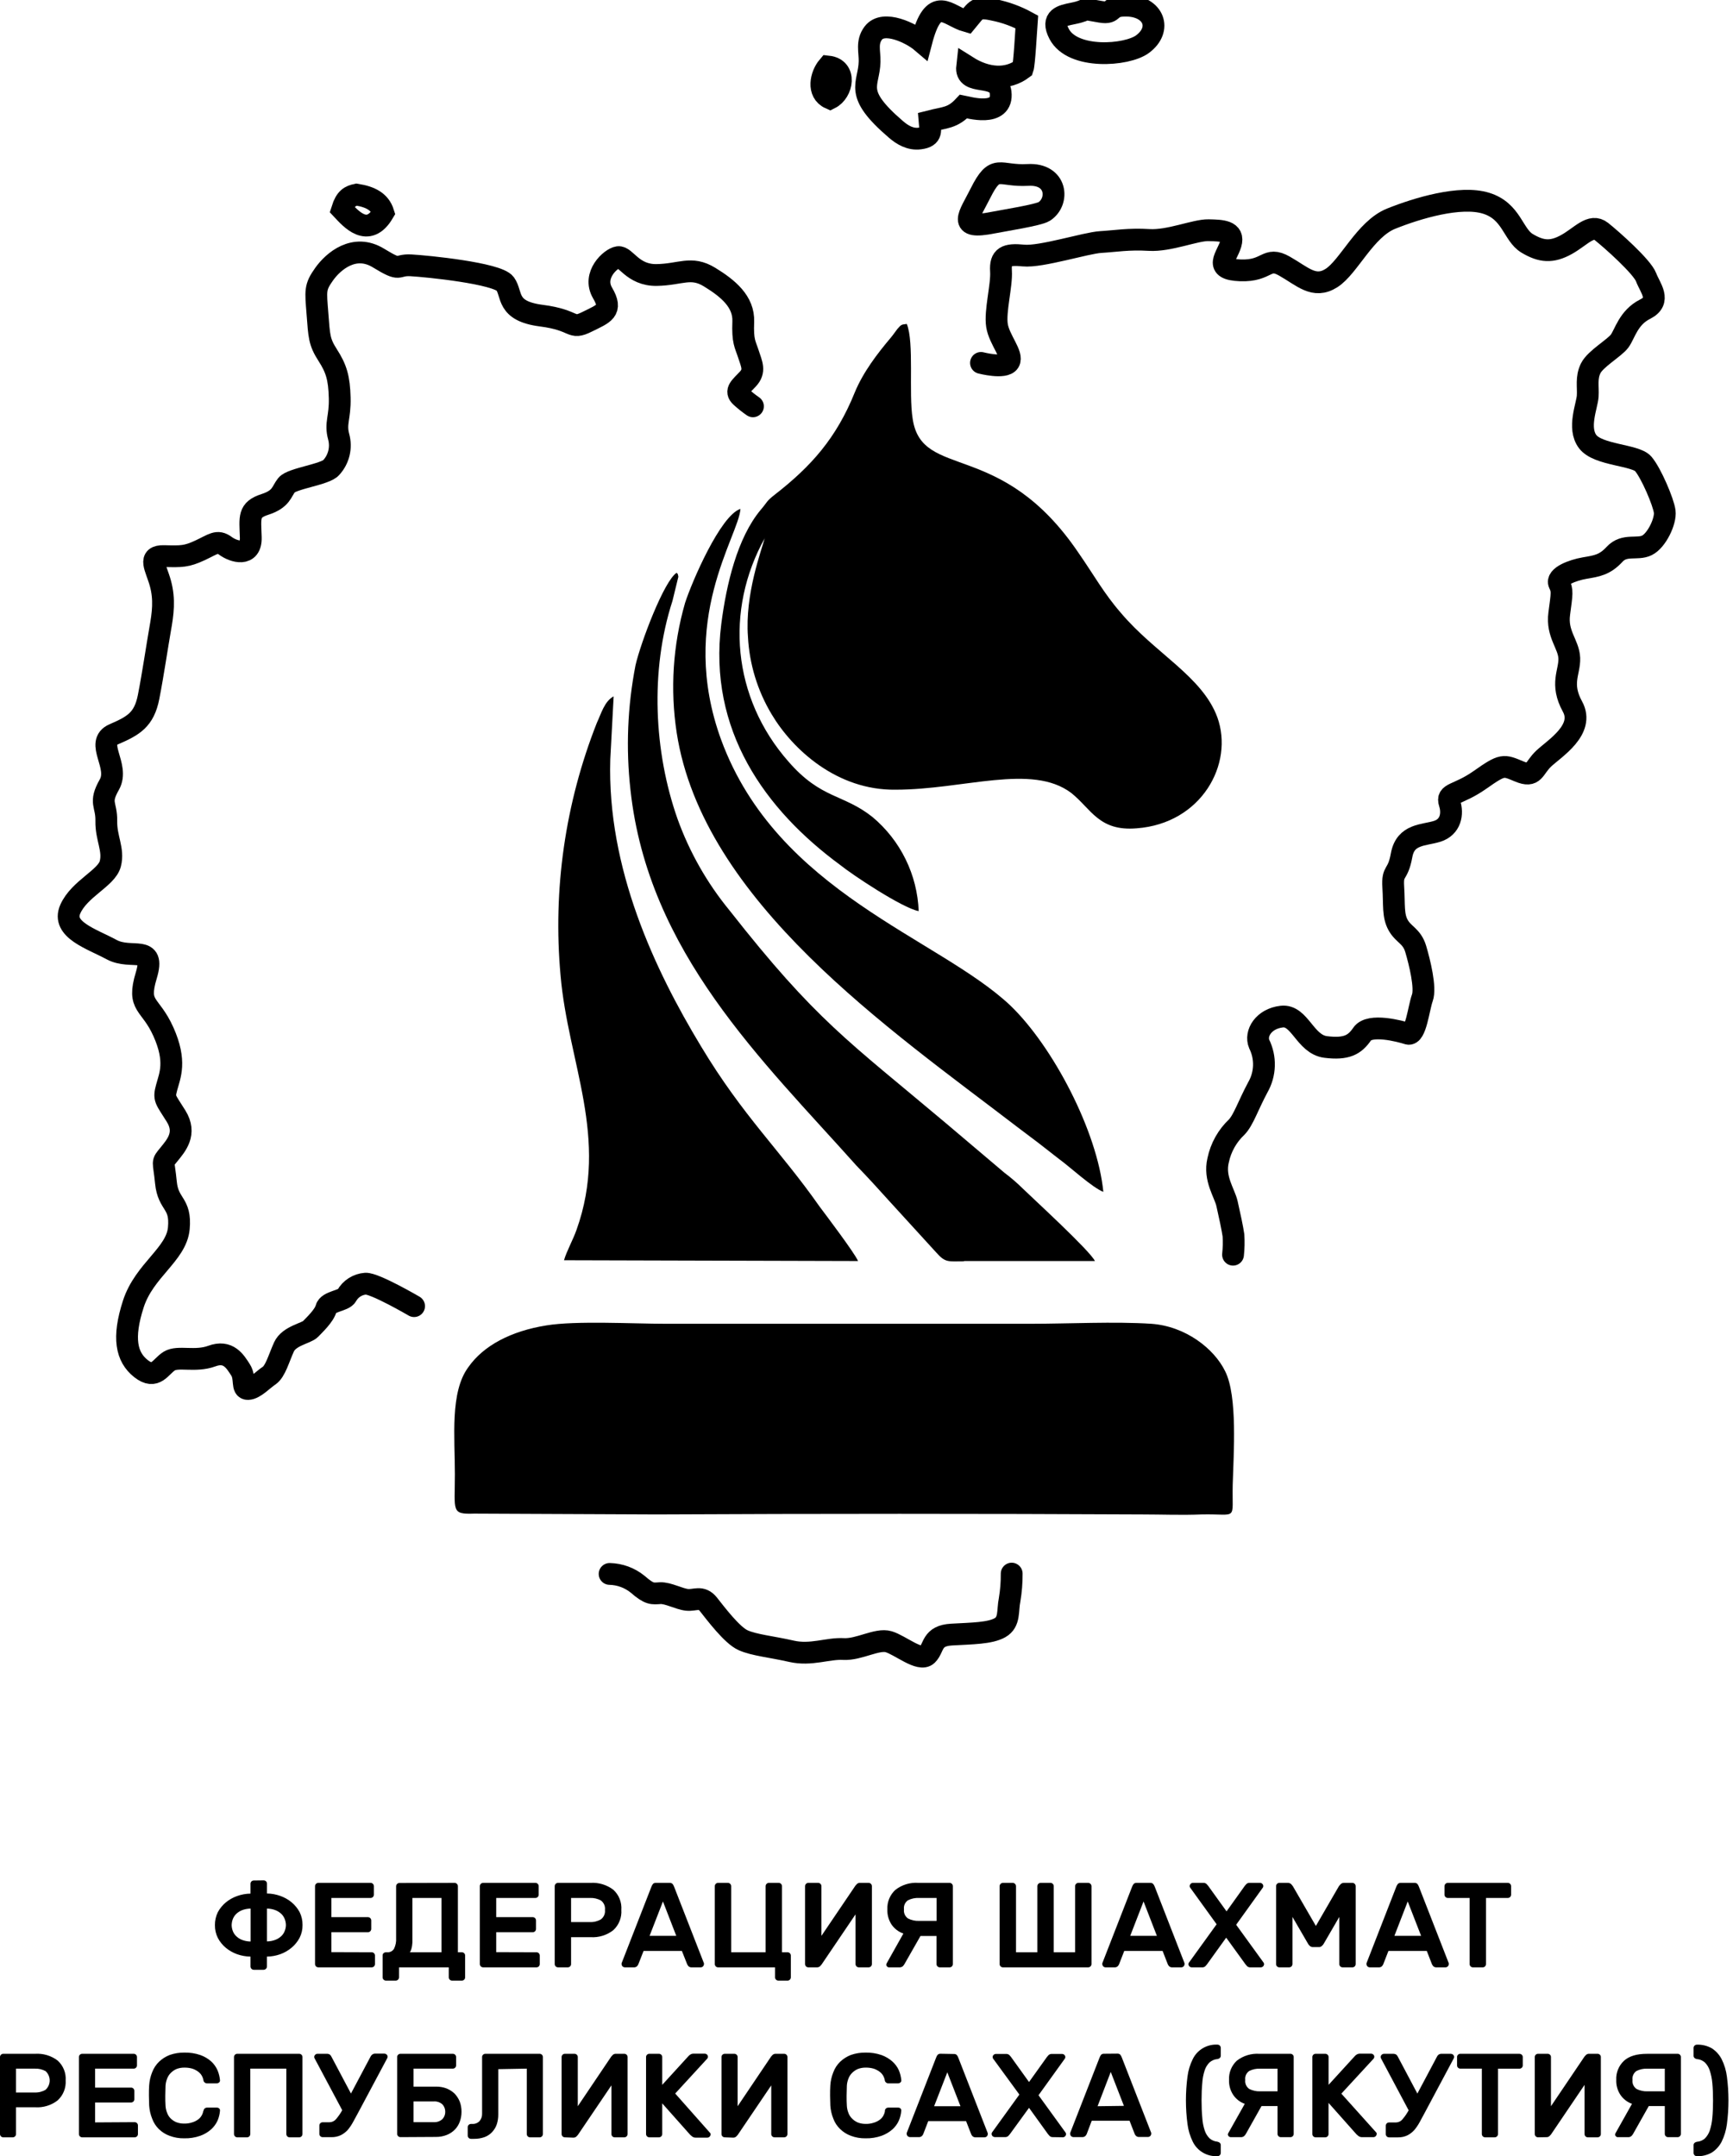 <?xml version="1.0" encoding="UTF-8"?> <svg xmlns="http://www.w3.org/2000/svg" width="225" height="280" viewBox="0 0 225 280" fill="none"> <g clip-path="url(#clip0_61_1176)"> <path d="M74.145 249.612H76.589C77.092 249.634 77.59 249.51 78.024 249.255C78.209 249.113 78.355 248.926 78.446 248.711C78.537 248.496 78.571 248.261 78.543 248.03C78.571 247.799 78.538 247.565 78.447 247.351C78.356 247.137 78.21 246.95 78.024 246.81C77.585 246.569 77.089 246.455 76.589 246.479H74.145V249.612ZM76.667 244.519C77.731 244.453 78.782 244.771 79.63 245.414C79.991 245.743 80.272 246.15 80.452 246.603C80.632 247.056 80.706 247.544 80.67 248.03C80.705 248.518 80.63 249.008 80.45 249.463C80.27 249.919 79.99 250.328 79.63 250.662C78.789 251.319 77.734 251.643 76.667 251.572H74.145V255.067C74.144 255.179 74.1 255.287 74.021 255.367C73.942 255.445 73.836 255.49 73.724 255.491H72.446C72.333 255.489 72.225 255.445 72.144 255.367C72.065 255.287 72.02 255.179 72.019 255.067V244.943C72.021 244.832 72.065 244.727 72.144 244.648C72.224 244.567 72.332 244.521 72.446 244.519H76.667ZM69.659 253.532C69.77 253.533 69.877 253.577 69.956 253.656C70.034 253.736 70.079 253.843 70.08 253.956V255.067C70.079 255.179 70.034 255.287 69.956 255.367C69.877 255.445 69.77 255.49 69.659 255.491H62.724C62.612 255.489 62.504 255.445 62.423 255.367C62.344 255.287 62.299 255.179 62.298 255.067V244.943C62.299 244.832 62.344 244.727 62.423 244.648C62.502 244.567 62.611 244.521 62.724 244.519H69.514C69.57 244.519 69.626 244.53 69.678 244.552C69.73 244.575 69.776 244.607 69.815 244.648C69.894 244.727 69.939 244.832 69.94 244.943V246.055C69.94 246.167 69.895 246.275 69.815 246.355C69.735 246.434 69.627 246.479 69.514 246.479H64.424V248.971H69.171C69.282 248.972 69.388 249.017 69.467 249.095C69.546 249.175 69.591 249.283 69.592 249.395V250.507C69.591 250.619 69.546 250.726 69.467 250.807C69.388 250.885 69.282 250.929 69.171 250.931H64.424V253.516L69.659 253.532ZM57.318 253.532V246.479H53.544V252.249L53.497 252.715C53.47 252.868 53.434 253.02 53.388 253.17C53.355 253.301 53.294 253.424 53.211 253.532H57.318ZM59.023 244.519C59.079 244.52 59.134 244.531 59.184 244.553C59.236 244.576 59.281 244.608 59.319 244.648C59.4 244.726 59.446 244.832 59.449 244.943V253.532H59.969C60.08 253.533 60.187 253.577 60.266 253.656C60.344 253.736 60.389 253.843 60.39 253.956V256.794C60.389 256.905 60.344 257.011 60.265 257.089C60.187 257.167 60.08 257.212 59.969 257.213H58.69C58.578 257.211 58.47 257.167 58.389 257.089C58.31 257.011 58.265 256.905 58.264 256.794V255.491H51.807V256.794C51.804 256.905 51.758 257.011 51.678 257.089C51.599 257.167 51.492 257.212 51.381 257.213H50.102C49.991 257.212 49.885 257.167 49.806 257.089C49.766 257.051 49.733 257.005 49.711 256.955C49.688 256.904 49.677 256.85 49.676 256.794V253.956C49.674 253.9 49.682 253.845 49.702 253.794C49.722 253.742 49.752 253.695 49.791 253.656C49.867 253.584 49.966 253.54 50.071 253.532H50.295C50.467 253.543 50.639 253.506 50.791 253.426C50.944 253.345 51.07 253.224 51.158 253.077C51.368 252.642 51.461 252.161 51.428 251.68V244.959C51.429 244.848 51.474 244.742 51.553 244.664C51.591 244.623 51.638 244.59 51.69 244.568C51.742 244.546 51.798 244.534 51.854 244.535L59.023 244.519ZM48.262 253.532C48.373 253.533 48.48 253.577 48.559 253.656C48.637 253.736 48.682 253.843 48.683 253.956V255.067C48.682 255.179 48.637 255.287 48.559 255.367C48.48 255.445 48.373 255.49 48.262 255.491H41.327C41.215 255.489 41.107 255.445 41.026 255.367C40.947 255.287 40.902 255.179 40.901 255.067V244.943C40.902 244.832 40.947 244.727 41.026 244.648C41.105 244.567 41.214 244.521 41.327 244.519H48.117C48.173 244.519 48.229 244.53 48.281 244.552C48.333 244.575 48.38 244.607 48.418 244.648C48.497 244.727 48.541 244.832 48.543 244.943V246.055C48.543 246.167 48.498 246.275 48.418 246.355C48.338 246.434 48.23 246.479 48.117 246.479H43.027V248.971H47.773C47.885 248.972 47.991 249.017 48.07 249.095C48.15 249.175 48.197 249.282 48.2 249.395V250.507C48.197 250.62 48.15 250.727 48.07 250.807C47.991 250.885 47.885 250.929 47.773 250.931H43.027V253.516L48.262 253.532ZM37.122 250.005C37.118 249.76 37.074 249.517 36.992 249.286C36.905 249.035 36.767 248.805 36.586 248.609C36.369 248.389 36.112 248.214 35.827 248.092C35.458 247.941 35.062 247.862 34.663 247.859V252.12C35.062 252.117 35.458 252.038 35.827 251.887C36.112 251.767 36.37 251.591 36.586 251.37C36.77 251.177 36.909 250.946 36.992 250.693C37.076 250.468 37.12 250.23 37.122 249.99M32.537 247.859C32.136 247.863 31.739 247.942 31.367 248.092C31.084 248.214 30.828 248.389 30.613 248.609C30.431 248.804 30.291 249.035 30.203 249.286C30.125 249.518 30.082 249.761 30.078 250.005C30.081 250.245 30.123 250.482 30.203 250.708C30.287 250.962 30.428 251.193 30.613 251.386C30.827 251.607 31.084 251.782 31.367 251.903C31.739 252.053 32.136 252.132 32.537 252.135V247.859ZM34.237 244.193C34.349 244.195 34.457 244.24 34.538 244.317C34.617 244.397 34.662 244.505 34.663 244.617V245.9C35.254 245.907 35.839 246.014 36.394 246.215C36.928 246.403 37.424 246.683 37.86 247.042C38.283 247.398 38.636 247.829 38.9 248.314C39.157 248.835 39.287 249.409 39.279 249.99C39.289 250.565 39.159 251.135 38.9 251.649C38.641 252.142 38.287 252.579 37.86 252.937C37.424 253.304 36.925 253.591 36.389 253.785C35.833 253.982 35.248 254.087 34.658 254.095V255.383C34.656 255.493 34.612 255.599 34.533 255.677C34.452 255.756 34.345 255.803 34.231 255.807H32.947C32.834 255.805 32.725 255.758 32.646 255.677C32.567 255.599 32.522 255.493 32.521 255.383V254.095C31.929 254.087 31.343 253.982 30.785 253.785C30.251 253.595 29.755 253.313 29.319 252.952C28.89 252.596 28.536 252.158 28.279 251.665C28.023 251.149 27.895 250.58 27.905 250.005C27.897 249.425 28.026 248.852 28.279 248.33C28.541 247.844 28.894 247.412 29.319 247.058C29.755 246.699 30.251 246.419 30.785 246.231C31.342 246.03 31.929 245.923 32.521 245.915V244.633C32.521 244.52 32.566 244.413 32.646 244.333C32.726 244.254 32.834 244.209 32.947 244.209L34.237 244.193Z" fill="black"></path> <path d="M184.506 251.401L182.769 246.934L181.038 251.401H184.506ZM183.638 244.519C183.706 244.515 183.775 244.524 183.84 244.546C183.905 244.568 183.966 244.603 184.017 244.649C184.112 244.77 184.186 244.906 184.235 245.052L188.098 254.959C188.107 254.994 188.107 255.032 188.098 255.067C188.097 255.123 188.086 255.179 188.063 255.23C188.041 255.282 188.009 255.328 187.968 255.367C187.889 255.446 187.783 255.49 187.672 255.491H186.538C186.459 255.5 186.379 255.492 186.302 255.468C186.226 255.444 186.156 255.404 186.096 255.352C186.025 255.277 185.966 255.191 185.92 255.098L185.244 253.361H180.264L179.588 255.098C179.546 255.192 179.488 255.278 179.416 255.352C179.356 255.404 179.286 255.444 179.21 255.468C179.134 255.492 179.054 255.5 178.974 255.491H177.841C177.728 255.491 177.62 255.446 177.54 255.367C177.461 255.287 177.416 255.18 177.415 255.067C177.406 255.032 177.406 254.994 177.415 254.959L181.272 245.052C181.323 244.906 181.399 244.77 181.496 244.649C181.547 244.603 181.607 244.568 181.672 244.546C181.738 244.524 181.807 244.515 181.875 244.519H183.638ZM170.844 250.114L173.838 244.943C173.885 244.897 173.948 244.804 174.057 244.695C174.115 244.634 174.186 244.586 174.266 244.556C174.345 244.526 174.43 244.513 174.514 244.519H175.585C175.641 244.52 175.697 244.531 175.749 244.553C175.801 244.576 175.848 244.608 175.887 244.649C175.965 244.727 176.01 244.833 176.011 244.943V255.067C176.011 255.18 175.966 255.288 175.886 255.367C175.807 255.447 175.698 255.491 175.585 255.491H174.311C174.198 255.491 174.09 255.446 174.01 255.367C173.931 255.287 173.886 255.18 173.885 255.067V248.94L171.837 252.467C171.777 252.562 171.702 252.646 171.613 252.715C171.567 252.762 171.511 252.8 171.449 252.825C171.388 252.85 171.321 252.862 171.255 252.859H170.433C170.298 252.86 170.167 252.808 170.069 252.715C169.984 252.644 169.91 252.56 169.851 252.467L167.803 248.94V255.067C167.802 255.18 167.757 255.287 167.678 255.367C167.597 255.445 167.489 255.489 167.377 255.491H166.103C165.99 255.491 165.882 255.446 165.801 255.367C165.722 255.287 165.678 255.18 165.677 255.067V244.943C165.678 244.833 165.723 244.727 165.801 244.649C165.84 244.608 165.887 244.575 165.939 244.553C165.991 244.53 166.046 244.519 166.103 244.519H167.174C167.261 244.515 167.347 244.529 167.429 244.559C167.51 244.589 167.584 244.635 167.647 244.695C167.74 244.804 167.803 244.897 167.85 244.943L170.844 250.114ZM162.365 255.491C162.282 255.499 162.199 255.489 162.12 255.463C162.041 255.436 161.969 255.393 161.908 255.336C161.814 255.222 161.752 255.145 161.705 255.098L159.199 251.634L156.709 255.098C156.662 255.145 156.6 255.222 156.507 255.336C156.446 255.393 156.374 255.436 156.295 255.463C156.216 255.49 156.132 255.5 156.049 255.491H154.723C154.612 255.49 154.506 255.446 154.427 255.367C154.347 255.288 154.3 255.18 154.297 255.067C154.299 255.007 154.317 254.948 154.349 254.897L157.957 249.897L154.505 245.114C154.477 245.061 154.461 245.003 154.458 244.943C154.46 244.833 154.504 244.727 154.583 244.649C154.622 244.608 154.668 244.575 154.72 244.553C154.772 244.53 154.828 244.519 154.885 244.519H156.205C156.288 244.51 156.373 244.52 156.452 244.548C156.531 244.575 156.603 244.621 156.662 244.68C156.756 244.788 156.818 244.866 156.865 244.912L159.246 248.221L161.611 244.912C161.658 244.866 161.721 244.788 161.814 244.68C161.874 244.621 161.946 244.576 162.025 244.548C162.104 244.521 162.188 244.511 162.272 244.519H163.597C163.653 244.52 163.708 244.531 163.759 244.554C163.81 244.576 163.856 244.608 163.894 244.649C163.972 244.727 164.017 244.833 164.018 244.943C164.016 245.003 164 245.061 163.972 245.114L160.494 249.959L164.07 254.897C164.098 254.949 164.114 255.008 164.117 255.067C164.117 255.123 164.105 255.179 164.083 255.23C164.06 255.282 164.028 255.328 163.987 255.367C163.908 255.446 163.802 255.49 163.691 255.491H162.365ZM150.201 251.401L148.47 246.934L146.739 251.401H150.201ZM149.338 244.519C149.475 244.512 149.609 244.558 149.712 244.649C149.811 244.768 149.886 244.905 149.936 245.052L153.793 254.959C153.802 254.994 153.802 255.032 153.793 255.067C153.792 255.18 153.747 255.287 153.668 255.367C153.589 255.446 153.483 255.49 153.372 255.491H152.233C152.155 255.5 152.075 255.492 152 255.468C151.925 255.444 151.855 255.404 151.797 255.352C151.722 255.279 151.662 255.193 151.62 255.098L150.944 253.361H145.964L145.288 255.098C145.246 255.193 145.186 255.279 145.111 255.352C145.053 255.404 144.983 255.444 144.908 255.468C144.833 255.492 144.753 255.5 144.675 255.491H143.536C143.425 255.49 143.319 255.446 143.24 255.367C143.161 255.287 143.116 255.18 143.115 255.067C143.106 255.032 143.106 254.994 143.115 254.959L146.972 245.052C147.022 244.905 147.097 244.768 147.196 244.649C147.299 244.558 147.433 244.512 147.57 244.519H149.338ZM130.207 255.491C130.096 255.49 129.99 255.446 129.911 255.367C129.87 255.328 129.838 255.282 129.815 255.23C129.793 255.179 129.781 255.123 129.781 255.067V244.943C129.786 244.832 129.833 244.728 129.911 244.649C129.99 244.571 130.096 244.524 130.207 244.519H131.486C131.542 244.52 131.597 244.531 131.648 244.554C131.699 244.576 131.744 244.608 131.782 244.649C131.863 244.726 131.909 244.832 131.912 244.943V253.532H134.683V244.943C134.685 244.833 134.729 244.727 134.808 244.649C134.847 244.608 134.894 244.576 134.946 244.553C134.997 244.531 135.053 244.52 135.109 244.519H136.383C136.44 244.519 136.496 244.53 136.547 244.553C136.599 244.575 136.646 244.608 136.685 244.649C136.763 244.727 136.808 244.833 136.809 244.943V253.532H139.585V244.943C139.587 244.833 139.631 244.727 139.71 244.649C139.748 244.608 139.794 244.576 139.845 244.554C139.896 244.531 139.951 244.52 140.006 244.519H141.285C141.397 244.524 141.502 244.571 141.581 244.649C141.66 244.728 141.707 244.832 141.712 244.943V255.067C141.711 255.123 141.7 255.179 141.677 255.23C141.655 255.282 141.622 255.328 141.582 255.367C141.503 255.446 141.397 255.49 141.285 255.491H130.207ZM121.604 249.457H119.322C118.824 249.478 118.329 249.369 117.887 249.142C117.699 249.01 117.551 248.83 117.459 248.62C117.367 248.41 117.336 248.179 117.367 247.953C117.336 247.728 117.368 247.5 117.459 247.292C117.551 247.085 117.699 246.907 117.887 246.779C118.331 246.557 118.825 246.454 119.322 246.479H121.604V249.457ZM119.244 244.519C118.166 244.441 117.099 244.766 116.249 245.429C115.9 245.748 115.626 246.14 115.447 246.576C115.267 247.012 115.186 247.482 115.21 247.953C115.179 248.638 115.36 249.317 115.729 249.897C116.102 250.458 116.65 250.881 117.289 251.101L115.116 254.974C115.088 255.027 115.072 255.085 115.069 255.145C115.067 255.19 115.076 255.235 115.095 255.277C115.114 255.318 115.143 255.354 115.178 255.383C115.206 255.418 115.241 255.446 115.282 255.465C115.323 255.484 115.367 255.493 115.412 255.491H116.754C116.839 255.498 116.925 255.488 117.006 255.461C117.087 255.434 117.162 255.392 117.227 255.336C117.304 255.254 117.372 255.164 117.429 255.067L119.509 251.417H121.588V255.067C121.589 255.123 121.6 255.179 121.623 255.23C121.645 255.282 121.677 255.328 121.718 255.367C121.797 255.446 121.903 255.49 122.014 255.491H123.293C123.405 255.49 123.511 255.446 123.59 255.367C123.669 255.287 123.713 255.18 123.714 255.067V244.943C123.713 244.833 123.668 244.727 123.59 244.649C123.552 244.608 123.506 244.576 123.455 244.554C123.404 244.531 123.349 244.52 123.293 244.519H119.244ZM106.05 255.491C106.2 255.5 106.347 255.45 106.461 255.352L106.663 255.129L111.077 248.609V255.067C111.078 255.18 111.123 255.287 111.202 255.367C111.28 255.446 111.387 255.49 111.498 255.491H112.777C112.889 255.489 112.997 255.445 113.078 255.367C113.157 255.287 113.202 255.18 113.203 255.067V244.943C113.202 244.833 113.157 244.727 113.078 244.649C112.999 244.568 112.89 244.521 112.777 244.519H111.675C111.6 244.512 111.524 244.522 111.453 244.547C111.382 244.572 111.318 244.612 111.264 244.664C111.17 244.757 111.108 244.835 111.061 244.881L106.648 251.401V244.943C106.646 244.833 106.602 244.727 106.523 244.649C106.484 244.608 106.437 244.576 106.385 244.553C106.334 244.531 106.278 244.52 106.221 244.519H104.948C104.891 244.519 104.835 244.53 104.783 244.553C104.732 244.575 104.685 244.608 104.646 244.649C104.568 244.727 104.523 244.833 104.521 244.943V255.067C104.523 255.18 104.567 255.287 104.646 255.367C104.727 255.446 104.835 255.491 104.948 255.491H106.05ZM99.401 253.532V244.943C99.402 244.833 99.447 244.727 99.526 244.649C99.564 244.608 99.611 244.575 99.663 244.553C99.715 244.53 99.771 244.519 99.827 244.519H101.101C101.215 244.521 101.323 244.568 101.402 244.649C101.481 244.727 101.526 244.833 101.527 244.943V253.532H102.25C102.363 253.532 102.471 253.577 102.551 253.656C102.63 253.736 102.675 253.843 102.676 253.956V256.794C102.675 256.906 102.629 257.012 102.549 257.091C102.47 257.169 102.362 257.213 102.25 257.213H101.054C100.941 257.211 100.834 257.167 100.753 257.089C100.674 257.011 100.629 256.905 100.628 256.794V255.491H93.23C93.117 255.491 93.009 255.446 92.929 255.367C92.85 255.287 92.805 255.18 92.804 255.067V244.943C92.805 244.833 92.85 244.727 92.929 244.649C92.967 244.608 93.014 244.575 93.066 244.553C93.118 244.53 93.174 244.519 93.23 244.519H94.504C94.56 244.52 94.616 244.531 94.668 244.553C94.72 244.576 94.766 244.608 94.805 244.649C94.884 244.727 94.929 244.833 94.93 244.943V253.532H99.401ZM87.803 251.401L86.072 246.934L84.336 251.401H87.803ZM86.935 244.519C87.004 244.515 87.073 244.524 87.138 244.546C87.203 244.568 87.263 244.603 87.314 244.649C87.409 244.77 87.483 244.906 87.533 245.052L91.395 254.959C91.404 254.994 91.404 255.032 91.395 255.067C91.395 255.18 91.35 255.288 91.27 255.367C91.19 255.447 91.082 255.491 90.969 255.491H89.836C89.756 255.5 89.676 255.492 89.6 255.468C89.524 255.444 89.454 255.404 89.394 255.352C89.322 255.278 89.264 255.192 89.222 255.098L88.531 253.361H83.556L82.875 255.098C82.833 255.192 82.775 255.278 82.703 255.352C82.644 255.404 82.573 255.444 82.497 255.468C82.421 255.492 82.341 255.5 82.261 255.491H81.128C81.016 255.489 80.908 255.445 80.827 255.367C80.748 255.287 80.703 255.18 80.702 255.067C80.693 255.032 80.693 254.994 80.702 254.959L84.564 245.052C84.614 244.906 84.688 244.77 84.783 244.649C84.834 244.603 84.894 244.568 84.96 244.546C85.025 244.524 85.094 244.515 85.162 244.519H86.935Z" fill="black"></path> <path d="M195.77 244.52C195.826 244.52 195.881 244.532 195.932 244.554C195.983 244.576 196.029 244.608 196.067 244.649C196.145 244.727 196.19 244.833 196.191 244.944V246.055C196.191 246.167 196.147 246.274 196.068 246.353C195.989 246.433 195.882 246.478 195.77 246.479H192.932V255.068C192.932 255.18 192.887 255.288 192.807 255.367C192.727 255.447 192.619 255.492 192.506 255.492H191.232C191.119 255.492 191.01 255.447 190.931 255.367C190.851 255.288 190.806 255.18 190.806 255.068V246.479H187.967C187.856 246.478 187.75 246.433 187.671 246.355C187.59 246.276 187.543 246.168 187.541 246.055V244.944C187.544 244.832 187.591 244.727 187.671 244.649C187.709 244.608 187.755 244.576 187.806 244.554C187.857 244.532 187.912 244.52 187.967 244.52H195.77Z" fill="black"></path> <path d="M17.488 275.595C17.599 275.596 17.705 275.641 17.784 275.719C17.863 275.797 17.907 275.903 17.909 276.014V277.146C17.907 277.257 17.863 277.362 17.784 277.441C17.705 277.519 17.599 277.563 17.488 277.565H10.667C10.556 277.563 10.45 277.519 10.371 277.441C10.292 277.362 10.248 277.257 10.246 277.146V267.13C10.246 267.076 10.258 267.023 10.279 266.973C10.3 266.923 10.332 266.878 10.371 266.841C10.45 266.763 10.556 266.718 10.667 266.717H17.368C17.478 266.719 17.582 266.763 17.659 266.841C17.699 266.878 17.73 266.923 17.751 266.973C17.773 267.023 17.784 267.076 17.784 267.13V268.232C17.784 268.286 17.773 268.339 17.751 268.389C17.73 268.439 17.699 268.484 17.659 268.521C17.582 268.599 17.478 268.643 17.368 268.645H12.347V271.107H17.025C17.136 271.108 17.243 271.153 17.321 271.231C17.399 271.31 17.442 271.415 17.441 271.526V272.622C17.442 272.732 17.399 272.838 17.321 272.916C17.243 272.995 17.136 273.039 17.025 273.04H12.347V275.626L17.488 275.595ZM2.079 271.743H4.507C5.004 271.765 5.496 271.641 5.921 271.386C6.089 271.232 6.222 271.045 6.313 270.837C6.405 270.63 6.452 270.405 6.452 270.179C6.452 269.952 6.405 269.727 6.313 269.52C6.222 269.312 6.089 269.125 5.921 268.971C5.489 268.734 5 268.622 4.507 268.645H2.079V271.743ZM4.564 266.717C5.613 266.65 6.65 266.962 7.486 267.596C7.844 267.921 8.124 268.322 8.304 268.77C8.484 269.217 8.56 269.7 8.526 270.181C8.556 270.662 8.478 271.143 8.298 271.59C8.119 272.037 7.841 272.439 7.486 272.766C6.656 273.412 5.616 273.73 4.564 273.661H2.079V277.146C2.078 277.257 2.033 277.362 1.955 277.441C1.876 277.519 1.77 277.563 1.658 277.565H0.421C0.31 277.563 0.203 277.519 0.125 277.441C0.046 277.362 0.001 277.257 0 277.146L0 267.13C0 267.076 0.011 267.023 0.033 266.973C0.054 266.923 0.085 266.878 0.125 266.841C0.203 266.763 0.31 266.718 0.421 266.717H4.564Z" fill="black"></path> <path d="M114.888 274.105C114.892 274.045 114.91 273.986 114.938 273.933C114.967 273.88 115.006 273.833 115.054 273.795C115.134 273.733 115.233 273.7 115.335 273.702H116.593C116.706 273.7 116.817 273.739 116.905 273.811C116.946 273.85 116.977 273.899 116.996 273.953C117.015 274.007 117.021 274.064 117.014 274.121C116.977 274.557 116.872 274.984 116.702 275.388C116.508 275.825 116.222 276.216 115.865 276.536C115.45 276.898 114.97 277.18 114.451 277.368C113.784 277.601 113.079 277.712 112.372 277.694C111.724 277.706 111.08 277.596 110.474 277.368C109.951 277.177 109.474 276.877 109.076 276.489C108.682 276.112 108.38 275.65 108.192 275.139C107.971 274.593 107.84 274.016 107.802 273.428C107.802 273.04 107.771 272.606 107.771 272.125C107.771 271.644 107.771 271.215 107.802 270.827C107.84 270.238 107.971 269.659 108.192 269.111C108.383 268.598 108.685 268.134 109.076 267.751C109.481 267.369 109.955 267.069 110.474 266.866C111.084 266.656 111.726 266.553 112.372 266.561C113.078 266.544 113.783 266.653 114.451 266.882C114.972 267.069 115.451 267.354 115.865 267.72C116.224 268.041 116.511 268.434 116.707 268.873C116.875 269.279 116.98 269.707 117.019 270.145C117.026 270.198 117.02 270.252 117.001 270.303C116.982 270.353 116.95 270.398 116.91 270.434C116.823 270.509 116.713 270.552 116.598 270.558H115.34C115.231 270.56 115.125 270.521 115.044 270.45C114.996 270.416 114.956 270.372 114.927 270.321C114.898 270.27 114.881 270.213 114.877 270.155C114.839 269.944 114.765 269.742 114.659 269.555C114.542 269.352 114.382 269.176 114.191 269.038C113.963 268.872 113.71 268.741 113.443 268.65C113.105 268.552 112.754 268.505 112.403 268.511C112.047 268.504 111.694 268.568 111.363 268.697C111.082 268.819 110.827 268.994 110.615 269.214C110.406 269.425 110.246 269.679 110.147 269.959C110.033 270.25 109.966 270.557 109.949 270.869C109.949 271.256 109.918 271.691 109.918 272.166C109.918 272.642 109.918 273.082 109.949 273.469C109.966 273.781 110.032 274.089 110.147 274.379C110.245 274.658 110.405 274.91 110.615 275.119C110.827 275.339 111.082 275.514 111.363 275.636C111.694 275.765 112.047 275.828 112.403 275.822C112.756 275.831 113.108 275.778 113.443 275.667C113.717 275.587 113.975 275.461 114.207 275.295C114.398 275.158 114.558 274.981 114.675 274.778C114.781 274.59 114.855 274.385 114.893 274.173M95.175 277.606C95.249 277.61 95.322 277.601 95.392 277.577C95.461 277.553 95.525 277.515 95.581 277.466C95.674 277.373 95.736 277.296 95.783 277.249L100.134 270.817V277.146C100.136 277.256 100.18 277.362 100.259 277.44C100.338 277.519 100.444 277.563 100.555 277.565H101.813C101.925 277.563 102.031 277.519 102.11 277.44C102.188 277.362 102.233 277.256 102.235 277.146V267.13C102.234 267.076 102.223 267.023 102.202 266.973C102.18 266.923 102.149 266.878 102.11 266.841C102.031 266.762 101.925 266.718 101.813 266.717H100.727C100.58 266.708 100.434 266.756 100.321 266.851C100.228 266.944 100.166 267.022 100.119 267.068L95.768 273.526V267.13C95.767 267.076 95.756 267.023 95.735 266.973C95.713 266.923 95.682 266.878 95.643 266.841C95.564 266.762 95.458 266.718 95.347 266.717H94.094C93.982 266.718 93.876 266.762 93.797 266.841C93.758 266.878 93.727 266.923 93.705 266.973C93.684 267.023 93.673 267.076 93.673 267.13V277.146C93.674 277.256 93.719 277.362 93.797 277.44C93.876 277.519 93.982 277.563 94.094 277.565L95.175 277.606ZM92.16 276.954C92.201 276.993 92.234 277.041 92.253 277.094C92.259 277.125 92.259 277.156 92.253 277.187C92.252 277.298 92.207 277.403 92.129 277.482C92.05 277.56 91.944 277.605 91.832 277.606H90.356C90.167 277.618 89.981 277.557 89.836 277.435L89.618 277.249L85.979 273.154V277.146C85.978 277.256 85.933 277.362 85.854 277.44C85.775 277.519 85.669 277.563 85.558 277.565H84.3C84.189 277.563 84.082 277.519 84.004 277.44C83.925 277.362 83.88 277.256 83.879 277.146V267.13C83.879 267.076 83.89 267.023 83.911 266.973C83.933 266.923 83.964 266.878 84.003 266.841C84.082 266.762 84.188 266.718 84.3 266.717H85.558C85.669 266.718 85.775 266.762 85.854 266.841C85.893 266.878 85.925 266.923 85.946 266.973C85.968 267.023 85.979 267.076 85.979 267.13V270.75L89.368 267.037C89.45 266.938 89.551 266.855 89.665 266.794C89.789 266.727 89.929 266.695 90.07 266.701H91.5C91.554 266.701 91.608 266.712 91.659 266.733C91.709 266.753 91.755 266.784 91.794 266.822C91.832 266.861 91.863 266.906 91.884 266.956C91.905 267.007 91.915 267.06 91.915 267.115C91.912 267.201 91.879 267.283 91.822 267.347L87.663 271.877L92.16 276.954ZM74.422 277.606C74.496 277.61 74.57 277.601 74.639 277.577C74.709 277.553 74.773 277.515 74.828 277.466C74.922 277.373 74.984 277.296 75.031 277.249L79.382 270.817V277.146C79.383 277.256 79.428 277.362 79.507 277.44C79.585 277.519 79.692 277.563 79.803 277.565H81.061C81.172 277.563 81.279 277.519 81.357 277.44C81.436 277.362 81.481 277.256 81.482 277.146V267.13C81.482 267.076 81.471 267.023 81.449 266.973C81.428 266.923 81.397 266.878 81.357 266.841C81.279 266.762 81.172 266.718 81.061 266.717H79.975C79.827 266.708 79.682 266.756 79.569 266.851C79.475 266.944 79.413 267.022 79.366 267.068L75.015 273.526V267.13C75.015 267.076 75.004 267.023 74.982 266.973C74.961 266.923 74.93 266.878 74.89 266.841C74.812 266.762 74.705 266.718 74.594 266.717H73.336C73.225 266.718 73.118 266.762 73.04 266.841C73.001 266.878 72.969 266.923 72.948 266.973C72.926 267.023 72.915 267.076 72.915 267.13V277.146C72.916 277.256 72.961 277.362 73.04 277.44C73.118 277.519 73.225 277.563 73.336 277.565L74.422 277.606ZM64.691 268.712V274.591C64.696 275.021 64.633 275.448 64.504 275.858C64.38 276.231 64.178 276.572 63.911 276.861C63.644 277.158 63.309 277.387 62.934 277.528C62.486 277.691 62.012 277.769 61.535 277.761H61.146C61.034 277.76 60.928 277.715 60.849 277.637C60.771 277.559 60.726 277.453 60.724 277.342V276.246C60.726 276.135 60.771 276.03 60.849 275.951C60.928 275.873 61.034 275.829 61.146 275.827H61.301C61.479 275.838 61.658 275.811 61.824 275.747C61.99 275.682 62.14 275.583 62.263 275.455C62.493 275.178 62.61 274.826 62.591 274.467V267.13C62.591 267.076 62.602 267.023 62.623 266.973C62.645 266.923 62.676 266.878 62.715 266.841C62.794 266.762 62.901 266.718 63.012 266.717H70.071C70.181 266.719 70.285 266.764 70.362 266.841C70.44 266.918 70.485 267.021 70.487 267.13V277.146C70.486 277.256 70.441 277.362 70.362 277.44C70.325 277.479 70.28 277.511 70.23 277.532C70.18 277.553 70.126 277.564 70.071 277.565H68.808C68.698 277.563 68.594 277.518 68.517 277.44C68.438 277.362 68.394 277.256 68.392 277.146V268.645L64.691 268.712ZM53.686 275.595H56.285C56.497 275.611 56.709 275.584 56.91 275.515C57.11 275.445 57.294 275.335 57.449 275.191C57.686 274.935 57.815 274.598 57.808 274.25C57.814 273.898 57.686 273.556 57.449 273.294C57.293 273.152 57.109 273.045 56.908 272.978C56.708 272.911 56.495 272.886 56.285 272.906H53.686V275.595ZM51.986 277.539C51.874 277.537 51.768 277.493 51.69 277.415C51.611 277.336 51.566 277.231 51.565 277.12V267.13C51.565 267.076 51.576 267.023 51.597 266.973C51.619 266.923 51.65 266.878 51.69 266.841C51.768 266.762 51.874 266.718 51.986 266.717H58.796C58.907 266.718 59.014 266.762 59.092 266.841C59.131 266.878 59.163 266.923 59.184 266.973C59.206 267.023 59.217 267.076 59.217 267.13V268.232C59.217 268.286 59.206 268.339 59.184 268.389C59.163 268.439 59.131 268.484 59.092 268.521C59.014 268.599 58.907 268.644 58.796 268.645H53.686V270.982H56.623C57.084 270.976 57.542 271.055 57.974 271.215C58.358 271.372 58.71 271.597 59.014 271.877C59.299 272.178 59.526 272.529 59.685 272.911C59.846 273.341 59.925 273.797 59.919 274.255C59.92 274.687 59.846 275.116 59.7 275.522C59.563 275.908 59.345 276.26 59.061 276.556C58.766 276.856 58.412 277.092 58.021 277.249C57.572 277.428 57.091 277.518 56.607 277.513L51.986 277.539ZM40.825 267.27C40.793 267.199 40.785 267.12 40.802 267.045C40.819 266.97 40.86 266.902 40.918 266.851C40.955 266.809 41.001 266.775 41.052 266.752C41.103 266.729 41.158 266.717 41.215 266.717H42.379C42.538 266.702 42.697 266.74 42.831 266.825C42.917 266.902 42.986 266.995 43.034 267.099L45.566 271.877L48.102 267.099C48.155 266.98 48.24 266.878 48.347 266.804C48.474 266.717 48.63 266.678 48.783 266.696H49.906C50.018 266.697 50.124 266.742 50.203 266.82C50.242 266.857 50.273 266.902 50.295 266.952C50.316 267.002 50.327 267.055 50.328 267.11C50.325 267.157 50.314 267.204 50.296 267.249L46.501 274.364C46.267 274.783 46.049 275.181 45.846 275.569C45.649 275.935 45.415 276.281 45.15 276.603C44.896 276.879 44.595 277.109 44.261 277.28C43.879 277.463 43.458 277.553 43.034 277.544H41.885C41.774 277.543 41.667 277.498 41.589 277.42C41.51 277.341 41.465 277.236 41.464 277.125V276.029C41.465 275.918 41.51 275.812 41.589 275.734C41.667 275.656 41.774 275.611 41.885 275.61H42.769C42.933 275.609 43.094 275.573 43.243 275.503C43.391 275.433 43.522 275.332 43.627 275.207C43.934 274.847 44.205 274.458 44.432 274.043L40.825 267.27ZM38.854 266.717C38.964 266.719 39.068 266.763 39.145 266.841C39.185 266.878 39.216 266.923 39.237 266.973C39.259 267.023 39.27 267.076 39.27 267.13V277.146C39.269 277.255 39.225 277.36 39.147 277.439C39.07 277.517 38.965 277.562 38.854 277.565H37.591C37.48 277.563 37.373 277.519 37.295 277.44C37.22 277.36 37.177 277.255 37.175 277.146V268.645H32.497V277.146C32.495 277.256 32.45 277.362 32.372 277.44C32.295 277.518 32.19 277.563 32.081 277.565H30.797C30.687 277.563 30.582 277.518 30.506 277.44C30.427 277.362 30.382 277.256 30.381 277.146V267.13C30.381 267.076 30.392 267.023 30.414 266.973C30.435 266.923 30.466 266.878 30.506 266.841C30.582 266.763 30.687 266.718 30.797 266.717H38.854ZM26.43 274.105C26.436 274.045 26.454 273.986 26.483 273.933C26.513 273.879 26.553 273.832 26.602 273.795C26.681 273.733 26.781 273.7 26.882 273.702H28.14C28.254 273.7 28.364 273.739 28.452 273.811C28.493 273.85 28.525 273.899 28.544 273.953C28.563 274.007 28.569 274.064 28.561 274.121C28.525 274.557 28.42 274.984 28.249 275.388C28.051 275.824 27.765 276.215 27.407 276.536C26.994 276.9 26.514 277.183 25.993 277.368C25.326 277.602 24.621 277.713 23.914 277.694C23.266 277.707 22.622 277.596 22.016 277.368C21.492 277.179 21.015 276.879 20.618 276.489C20.234 276.108 19.939 275.647 19.755 275.139C19.534 274.593 19.403 274.016 19.365 273.428C19.365 273.04 19.334 272.606 19.334 272.125C19.334 271.644 19.334 271.215 19.365 270.827C19.403 270.238 19.534 269.659 19.755 269.111C19.95 268.599 20.253 268.135 20.644 267.751C21.047 267.367 21.522 267.067 22.042 266.866C22.652 266.656 23.294 266.552 23.94 266.561C24.647 266.544 25.351 266.652 26.019 266.882C26.541 267.067 27.021 267.352 27.433 267.72C27.781 268.045 28.059 268.437 28.249 268.873C28.417 269.279 28.522 269.707 28.561 270.145C28.568 270.198 28.562 270.252 28.543 270.303C28.524 270.353 28.493 270.398 28.452 270.434C28.365 270.509 28.255 270.552 28.14 270.558H26.882C26.773 270.56 26.668 270.521 26.586 270.45C26.536 270.417 26.495 270.374 26.465 270.322C26.436 270.271 26.418 270.214 26.414 270.155C26.376 269.944 26.302 269.742 26.196 269.555C26.079 269.352 25.919 269.176 25.728 269.038C25.502 268.871 25.251 268.74 24.985 268.65C24.647 268.553 24.297 268.506 23.945 268.511C23.59 268.505 23.236 268.568 22.905 268.697C22.626 268.819 22.373 268.994 22.162 269.214C21.953 269.425 21.794 269.679 21.694 269.959C21.578 270.249 21.51 270.556 21.491 270.869C21.491 271.256 21.46 271.691 21.46 272.166C21.46 272.642 21.46 273.082 21.491 273.469C21.509 273.782 21.578 274.089 21.694 274.379C21.792 274.658 21.952 274.91 22.162 275.119C22.367 275.32 22.609 275.482 22.874 275.595C23.205 275.723 23.558 275.786 23.914 275.781C24.267 275.788 24.618 275.735 24.954 275.626C25.227 275.547 25.484 275.421 25.713 275.253C25.904 275.116 26.064 274.94 26.18 274.736C26.287 274.548 26.361 274.344 26.399 274.131" fill="black"></path> <path d="M158.081 278.144C158.19 278.158 158.292 278.207 158.372 278.283C158.41 278.318 158.441 278.36 158.463 278.407C158.484 278.455 158.496 278.506 158.497 278.557V279.591C158.495 279.702 158.45 279.808 158.372 279.886C158.334 279.925 158.289 279.956 158.239 279.978C158.189 279.999 158.135 280.01 158.081 280.01C157.418 280.049 156.759 279.892 156.187 279.559C155.614 279.226 155.153 278.732 154.863 278.138C154.511 277.422 154.28 276.654 154.177 275.863C153.904 273.804 153.904 271.718 154.177 269.659C154.276 268.873 154.508 268.109 154.863 267.399C155.153 266.806 155.614 266.311 156.187 265.978C156.759 265.645 157.418 265.488 158.081 265.527C158.135 265.528 158.189 265.539 158.239 265.56C158.289 265.581 158.334 265.612 158.372 265.651C158.45 265.73 158.495 265.835 158.497 265.946V266.98C158.496 267.033 158.484 267.085 158.463 267.133C158.442 267.181 158.411 267.224 158.372 267.259C158.292 267.336 158.19 267.385 158.081 267.399C157.696 267.427 157.331 267.58 157.041 267.833C156.749 268.122 156.531 268.477 156.407 268.868C156.232 269.404 156.127 269.96 156.095 270.522C156.032 271.174 156.001 271.913 156.001 272.766C156.001 273.619 156.032 274.359 156.095 275.01C156.127 275.573 156.232 276.129 156.407 276.665C156.533 277.055 156.75 277.409 157.041 277.699C157.331 277.952 157.696 278.105 158.081 278.133M145.921 273.48L144.211 269.074L142.501 273.526L145.921 273.48ZM145.069 266.696C145.203 266.688 145.336 266.733 145.438 266.82C145.534 266.939 145.608 267.074 145.656 267.218L149.467 276.991C149.476 277.026 149.476 277.064 149.467 277.099C149.465 277.21 149.421 277.316 149.342 277.394C149.263 277.472 149.157 277.517 149.046 277.518H147.928C147.849 277.527 147.77 277.519 147.695 277.495C147.619 277.471 147.55 277.431 147.491 277.378C147.419 277.307 147.36 277.223 147.32 277.13L146.654 275.414H141.742L141.087 277.146C141.046 277.239 140.988 277.323 140.915 277.394C140.856 277.446 140.787 277.486 140.712 277.51C140.637 277.534 140.557 277.542 140.479 277.534H139.361C139.25 277.532 139.143 277.488 139.065 277.409C138.986 277.331 138.941 277.225 138.94 277.115C138.931 277.079 138.931 277.042 138.94 277.006L142.75 267.234C142.799 267.089 142.873 266.954 142.969 266.835C143.072 266.747 143.207 266.702 143.343 266.711L145.069 266.696ZM136.72 277.539C136.638 277.547 136.555 277.537 136.477 277.51C136.399 277.484 136.327 277.44 136.268 277.384C136.174 277.275 136.112 277.197 136.065 277.151L133.601 273.733L131.121 277.146C131.074 277.192 131.012 277.27 130.919 277.378C130.859 277.435 130.788 277.479 130.709 277.505C130.631 277.532 130.548 277.542 130.466 277.534H129.161C129.05 277.532 128.944 277.488 128.865 277.409C128.786 277.331 128.742 277.225 128.74 277.115C128.743 277.055 128.759 276.997 128.787 276.944L132.348 272.011L128.922 267.322C128.882 267.247 128.867 267.161 128.881 267.078C128.895 266.995 128.937 266.918 129 266.861C129.079 266.783 129.185 266.739 129.297 266.737H130.601C130.683 266.729 130.766 266.739 130.844 266.765C130.921 266.79 130.993 266.832 131.054 266.887C131.147 266.996 131.21 267.073 131.256 267.12L133.601 270.383L135.935 267.12C135.982 267.073 136.044 266.996 136.138 266.887C136.198 266.832 136.27 266.79 136.348 266.765C136.426 266.739 136.508 266.729 136.59 266.737H137.895C138.006 266.739 138.113 266.783 138.191 266.861C138.254 266.918 138.296 266.995 138.31 267.078C138.324 267.161 138.31 267.247 138.269 267.322L134.833 272.099L138.363 276.97C138.391 277.023 138.407 277.081 138.41 277.141C138.408 277.251 138.363 277.357 138.285 277.435C138.206 277.513 138.1 277.558 137.988 277.559L136.72 277.539ZM124.701 273.526L122.991 269.121L121.28 273.526H124.701ZM123.843 266.742C123.98 266.733 124.114 266.778 124.218 266.867C124.314 266.985 124.388 267.12 124.436 267.265L128.246 277.037C128.255 277.073 128.255 277.11 128.246 277.146C128.245 277.256 128.2 277.362 128.122 277.44C128.043 277.519 127.937 277.563 127.825 277.565H126.708C126.629 277.573 126.55 277.565 126.474 277.541C126.399 277.517 126.33 277.477 126.271 277.425C126.198 277.354 126.14 277.27 126.099 277.177L125.429 275.46H120.516L119.866 277.146C119.826 277.239 119.768 277.323 119.695 277.394C119.636 277.446 119.567 277.486 119.492 277.51C119.416 277.534 119.337 277.542 119.258 277.534H118.141C118.029 277.532 117.923 277.488 117.844 277.409C117.766 277.331 117.721 277.225 117.719 277.115C117.711 277.079 117.711 277.042 117.719 277.006L121.53 267.234C121.578 267.089 121.652 266.954 121.748 266.835C121.851 266.748 121.983 266.704 122.117 266.711L123.843 266.742Z" fill="black"></path> <path d="M220.313 278.143C220.699 278.118 221.065 277.965 221.353 277.709C221.642 277.417 221.859 277.063 221.987 276.675C222.16 276.138 222.27 275.582 222.315 275.02C222.377 274.369 222.408 273.624 222.408 272.776C222.408 271.928 222.377 271.184 222.315 270.532C222.267 269.968 222.154 269.411 221.977 268.872C221.851 268.483 221.633 268.128 221.343 267.838C221.055 267.582 220.689 267.429 220.303 267.404C220.192 267.39 220.088 267.341 220.007 267.264C219.968 267.229 219.937 267.185 219.915 267.137C219.894 267.089 219.882 267.038 219.882 266.985V265.951C219.883 265.84 219.928 265.734 220.007 265.656C220.085 265.578 220.192 265.533 220.303 265.532C220.989 265.505 221.668 265.672 222.263 266.013C222.795 266.361 223.229 266.84 223.521 267.404C223.875 268.113 224.107 268.877 224.207 269.663C224.479 271.723 224.479 273.809 224.207 275.868C224.104 276.659 223.872 277.427 223.521 278.143C223.229 278.707 222.795 279.186 222.263 279.534C221.668 279.875 220.989 280.042 220.303 280.015C220.192 280.014 220.085 279.969 220.007 279.891C219.928 279.813 219.883 279.707 219.882 279.596V278.562C219.883 278.51 219.894 278.459 219.916 278.412C219.937 278.365 219.968 278.323 220.007 278.288C220.088 278.211 220.192 278.162 220.303 278.148M216.144 271.592H213.888C213.398 271.612 212.91 271.505 212.474 271.282C212.288 271.152 212.141 270.974 212.049 270.767C211.957 270.56 211.924 270.332 211.954 270.108C211.924 269.885 211.957 269.659 212.049 269.453C212.14 269.248 212.288 269.072 212.474 268.945C212.912 268.727 213.399 268.626 213.888 268.65H216.144V271.592ZM213.81 266.721C212.521 266.721 211.523 267.011 210.857 267.616C210.515 267.932 210.248 268.32 210.072 268.75C209.897 269.181 209.819 269.644 209.843 270.108C209.816 270.784 209.997 271.451 210.363 272.021C210.727 272.573 211.262 272.992 211.886 273.216L209.745 277.032C209.717 277.084 209.701 277.143 209.698 277.202C209.696 277.246 209.705 277.29 209.723 277.331C209.741 277.371 209.768 277.407 209.802 277.435C209.829 277.47 209.865 277.499 209.906 277.517C209.946 277.536 209.991 277.545 210.036 277.543H211.361C211.445 277.55 211.529 277.539 211.609 277.513C211.688 277.486 211.761 277.444 211.824 277.388C211.902 277.309 211.971 277.221 212.027 277.125L214.065 273.505H216.144V277.125C216.145 277.235 216.19 277.341 216.269 277.419C216.346 277.497 216.45 277.542 216.56 277.543H217.818C217.928 277.542 218.032 277.497 218.109 277.419C218.188 277.341 218.233 277.235 218.234 277.125V267.13C218.234 267.076 218.223 267.022 218.201 266.972C218.18 266.923 218.148 266.878 218.109 266.84C218.032 266.762 217.928 266.718 217.818 266.716L213.81 266.721ZM200.767 277.543C200.84 277.548 200.914 277.538 200.984 277.514C201.053 277.49 201.117 277.453 201.172 277.404C201.266 277.311 201.328 277.233 201.375 277.187L205.726 270.754V277.145C205.728 277.256 205.772 277.362 205.851 277.44C205.93 277.518 206.036 277.563 206.147 277.564H207.421C207.532 277.563 207.639 277.518 207.717 277.44C207.796 277.362 207.841 277.256 207.842 277.145V267.13C207.842 267.076 207.831 267.022 207.809 266.972C207.788 266.923 207.757 266.878 207.717 266.84C207.639 266.762 207.532 266.717 207.421 266.716H206.334C206.187 266.708 206.042 266.756 205.929 266.851C205.835 266.944 205.773 267.021 205.726 267.068L201.365 273.526V267.13C201.365 267.076 201.353 267.022 201.332 266.972C201.31 266.923 201.279 266.878 201.24 266.84C201.161 266.762 201.055 266.717 200.944 266.716H199.686C199.574 266.717 199.468 266.762 199.389 266.84C199.35 266.878 199.319 266.923 199.297 266.972C199.276 267.022 199.265 267.076 199.265 267.13V277.145C199.266 277.256 199.311 277.362 199.389 277.44C199.468 277.518 199.574 277.563 199.686 277.564L200.767 277.543ZM197.284 266.721C197.395 266.723 197.501 266.767 197.58 266.845C197.619 266.883 197.651 266.928 197.672 266.978C197.694 267.027 197.705 267.081 197.705 267.135V268.236C197.705 268.29 197.694 268.344 197.672 268.394C197.651 268.443 197.619 268.488 197.58 268.526C197.501 268.604 197.395 268.649 197.284 268.65H194.487V277.145C194.486 277.256 194.441 277.362 194.362 277.44C194.284 277.518 194.177 277.563 194.066 277.564H192.813C192.702 277.563 192.596 277.518 192.517 277.44C192.438 277.362 192.393 277.256 192.392 277.145V268.645H189.595C189.484 268.643 189.378 268.599 189.299 268.521C189.26 268.483 189.228 268.438 189.207 268.389C189.186 268.339 189.174 268.285 189.174 268.231V267.13C189.174 267.076 189.186 267.022 189.207 266.972C189.228 266.923 189.26 266.878 189.299 266.84C189.378 266.762 189.484 266.717 189.595 266.716L197.284 266.721ZM179.281 267.275C179.25 267.204 179.242 267.125 179.259 267.05C179.276 266.975 179.317 266.907 179.375 266.856C179.412 266.814 179.458 266.78 179.509 266.757C179.56 266.734 179.615 266.722 179.671 266.721H180.836C180.995 266.707 181.154 266.745 181.288 266.83C181.374 266.907 181.443 267 181.491 267.104L184.022 271.882L186.559 267.104C186.604 266.995 186.678 266.9 186.773 266.83C186.9 266.742 187.055 266.704 187.209 266.721H188.374C188.485 266.723 188.591 266.767 188.67 266.845C188.709 266.883 188.741 266.928 188.762 266.978C188.783 267.027 188.795 267.081 188.795 267.135C188.792 267.183 188.781 267.23 188.764 267.275L184.969 274.389C184.74 274.808 184.522 275.206 184.319 275.594C184.119 275.961 183.884 276.307 183.617 276.628C183.365 276.905 183.066 277.134 182.733 277.306C182.351 277.488 181.93 277.578 181.506 277.569H180.337C180.225 277.568 180.119 277.523 180.04 277.445C179.965 277.365 179.923 277.26 179.921 277.15V276.054C179.923 275.945 179.965 275.84 180.04 275.76C180.119 275.681 180.225 275.637 180.337 275.636H181.226C181.389 275.635 181.55 275.598 181.697 275.528C181.844 275.459 181.975 275.357 182.078 275.232C182.39 274.871 182.662 274.478 182.889 274.058L179.281 267.275ZM178.642 276.892C178.684 276.931 178.716 276.978 178.736 277.032C178.741 277.062 178.741 277.094 178.736 277.125C178.734 277.234 178.69 277.339 178.613 277.418C178.535 277.496 178.43 277.541 178.32 277.543H176.838C176.658 277.549 176.482 277.489 176.344 277.373L176.126 277.187L172.487 273.092V277.145C172.486 277.256 172.441 277.362 172.362 277.44C172.284 277.518 172.177 277.563 172.066 277.564H170.808C170.697 277.563 170.59 277.518 170.512 277.44C170.433 277.362 170.388 277.256 170.387 277.145V267.13C170.387 267.076 170.398 267.022 170.42 266.972C170.441 266.923 170.472 266.878 170.512 266.84C170.59 266.762 170.697 266.717 170.808 266.716H172.071C172.182 266.717 172.289 266.762 172.367 266.84C172.407 266.878 172.438 266.923 172.459 266.972C172.481 267.022 172.492 267.076 172.492 267.13V270.749L175.882 267.037C175.964 266.937 176.064 266.855 176.178 266.794C176.302 266.727 176.442 266.695 176.583 266.701H178.013C178.123 266.701 178.229 266.744 178.307 266.822C178.385 266.899 178.429 267.005 178.429 267.114C178.425 267.199 178.394 267.281 178.341 267.347L174.151 271.892L178.642 276.892ZM165.864 271.592H163.608C163.118 271.612 162.631 271.505 162.194 271.282C162.008 271.152 161.861 270.974 161.769 270.767C161.677 270.56 161.644 270.332 161.674 270.108C161.644 269.885 161.676 269.658 161.768 269.453C161.86 269.247 162.007 269.071 162.194 268.945C162.632 268.728 163.119 268.626 163.608 268.65H165.864V271.592ZM163.53 266.721C162.468 266.643 161.415 266.962 160.577 267.616C160.237 267.934 159.971 268.321 159.797 268.751C159.623 269.182 159.545 269.645 159.569 270.108C159.541 270.784 159.723 271.451 160.089 272.021C160.45 272.575 160.986 272.995 161.612 273.216L159.465 277.032C159.437 277.084 159.421 277.143 159.418 277.202C159.426 277.29 159.465 277.372 159.528 277.434C159.59 277.497 159.673 277.535 159.761 277.543H161.081C161.166 277.55 161.251 277.54 161.331 277.513C161.412 277.487 161.486 277.444 161.549 277.388C161.628 277.309 161.696 277.221 161.752 277.125L163.785 273.505H165.864V277.125C165.865 277.235 165.91 277.341 165.989 277.419C166.068 277.498 166.174 277.542 166.285 277.543H167.543C167.654 277.542 167.761 277.498 167.839 277.419C167.918 277.341 167.963 277.235 167.964 277.125V267.13C167.964 267.076 167.953 267.022 167.932 266.972C167.91 266.923 167.879 266.878 167.84 266.84C167.761 266.762 167.655 266.717 167.543 266.716L163.53 266.721Z" fill="black"></path> <path d="M127.296 25.093C125.83 28.03 124.177 29.86 128.902 28.919C130.28 28.645 134.844 27.937 135.577 27.461C137.553 26.184 137.267 22.508 133.461 22.72C129.656 22.932 129.266 21.148 127.296 25.093Z" stroke="black" stroke-width="2.83" stroke-miterlimit="22.93" stroke-linecap="round"></path> <path d="M120.677 15.75C122.684 15.233 123.667 15.362 125.107 13.826C125.595 13.919 130.305 15.326 129.91 11.996C129.577 9.349 125.263 11.282 125.564 8.63C128.132 10.254 130.804 10.403 132.79 8.904C132.993 8.33 133.227 3.982 133.31 2.844C131.979 2.116 130.546 1.593 129.057 1.293C126.744 0.776 126.76 1.293 125.522 2.766C123.006 2.058 121.26 -0.889 119.622 5.414C118.354 4.333 114.72 2.534 113.384 4.292C112.479 5.486 112.932 6.686 112.901 8.004C112.828 11.107 110.707 11.986 116.311 16.794C117.132 17.503 118.172 18.154 119.43 17.984C121.156 17.766 120.755 16.836 120.677 15.75Z" stroke="black" stroke-width="2.83" stroke-miterlimit="22.93" stroke-linecap="round"></path> <path d="M137.511 4.405C139.252 7.756 146.291 7.239 148.329 5.739C150.928 3.811 149.816 0.848 146.359 0.734C143.76 0.656 144.872 1.866 142.907 1.536C139.928 1.018 141.789 1.241 139.268 1.753C137.922 2.027 136.409 2.29 137.511 4.405Z" stroke="black" stroke-width="2.83" stroke-miterlimit="22.93" stroke-linecap="round"></path> <path d="M107.77 12.776C109.397 11.959 109.963 8.909 107.505 8.64C106.569 9.741 106.049 12.006 107.77 12.776Z" stroke="black" stroke-width="2.83" stroke-miterlimit="22.93" stroke-linecap="round"></path> <path d="M49.77 27.632C49.323 26.221 48.143 25.564 46.293 25.274C45.471 25.455 44.889 25.704 44.416 27.203C45.513 28.366 47.764 31.024 49.77 27.632Z" stroke="black" stroke-width="2.83" stroke-miterlimit="22.93" stroke-linecap="round"></path> <path fill-rule="evenodd" clip-rule="evenodd" d="M70.944 172.125C66.364 172.854 62.767 174.736 60.802 177.554C58.405 180.796 59.06 186.644 59.06 191.448C59.06 196.251 58.541 196.67 61.566 196.567L85.23 196.67C106.278 196.567 127.337 196.567 148.267 196.67C150.866 196.67 153.392 196.779 156.012 196.67C160.811 196.567 159.937 197.611 160.046 192.808C160.156 188.837 160.702 181.319 159.064 178.077C157.645 175.155 153.938 172.229 149.468 171.913C144.669 171.603 138.779 171.913 133.763 171.913H86.43C82.178 171.913 74.765 171.494 70.944 172.125" fill="black"></path> <path fill-rule="evenodd" clip-rule="evenodd" d="M99.292 69.855C98.855 71.525 96.693 77.167 97.109 82.704C97.296 86.243 98.345 89.684 100.165 92.73C102.889 97.327 108.67 102.658 116.281 102.554C125.118 102.554 133.956 99.111 139.076 102.973C141.675 105.041 142.674 107.989 147.581 107.57C155.982 106.944 160.234 99.214 158.051 93.154C156.091 87.828 149.983 84.881 145.512 79.576C143.329 77.068 142.019 74.664 140.059 71.846C129.963 56.877 119.696 62.435 118.495 54.395C117.949 51.05 118.714 44.468 117.731 42.068C117.076 42.172 117.076 42.068 116.53 42.694C116.203 43.113 116.01 43.423 115.662 43.842C113.915 45.91 112.06 48.335 110.984 50.946C108.587 56.898 105.317 60.559 100.623 64.214C99.427 65.155 99.755 65.047 98.772 66.2C95.716 69.855 94.302 75.91 93.647 81.029C91.9 94.819 99.318 105.16 109.133 112.368C110.552 113.521 117.092 117.906 119.275 118.325C119.187 115.984 118.608 113.687 117.575 111.582C116.542 109.477 115.078 107.61 113.276 106.101C109.46 103.071 106.622 103.806 102.359 98.894C95.081 90.621 94.073 79.245 99.308 69.855" fill="black"></path> <path fill-rule="evenodd" clip-rule="evenodd" d="M73.237 163.661L111.404 163.764C110.967 162.73 107.245 157.813 106.388 156.665C101.262 149.349 96.464 144.964 91.01 135.874C85.011 125.952 78.799 112.787 79.236 98.584L79.672 90.435C78.472 91.06 78.035 92.73 77.489 93.878C73.377 104.3 71.764 115.531 72.779 126.681C73.762 138.056 79.106 147.782 74.859 159.695C74.427 160.946 73.554 162.513 73.226 163.661" fill="black"></path> <path fill-rule="evenodd" clip-rule="evenodd" d="M125.149 163.765H142.158C141.503 162.41 134.09 155.621 132.801 154.364C132.051 153.621 131.25 152.93 130.404 152.296L122.747 145.812C110.099 135.161 105.951 132.549 94.722 118.237C91.803 114.686 89.518 110.663 87.964 106.345C84.912 97.674 84.366 87.12 87.309 78.035L88.073 74.897C87.964 74.38 88.073 74.69 87.855 74.38C86.217 75.414 83.176 83.47 82.51 86.396C81.47 91.729 81.249 97.187 81.856 102.586C84.148 123.687 98.979 137.689 111.191 151.371C112.61 152.834 114.138 154.504 115.448 155.967L121.551 162.653C122.752 164.013 123.08 163.801 125.154 163.801" fill="black"></path> <path fill-rule="evenodd" clip-rule="evenodd" d="M143.249 154.783C142.485 146.949 136.704 135.874 131.142 130.548C121.785 121.758 100.933 115.92 93.629 96.076C87.958 80.507 95.917 69.643 96.135 66.086C93.536 66.924 89.814 75.595 88.94 78.309C87.368 83.777 86.997 89.517 87.854 95.14C91.233 117.079 115.557 133.687 132.041 146.329C134.006 147.792 135.644 149.049 137.494 150.512C138.804 151.448 141.856 154.271 143.275 154.793" fill="black"></path> <path d="M127.363 47.13C127.363 47.13 130.425 47.922 131.002 47.006C131.579 46.091 129.739 44.142 129.443 42.28C129.146 40.419 130.082 37.079 129.963 35.202C129.843 33.325 130.623 32.958 132.884 33.185C135.145 33.413 140.983 31.546 142.907 31.432C144.83 31.319 146.546 31.003 149.181 31.164C151.817 31.324 155.191 29.861 156.901 29.897C158.612 29.933 160.296 29.964 159.792 31.67C159.287 33.377 157.452 34.974 161.039 35.109C164.626 35.243 164.387 33.216 166.758 34.556C169.128 35.895 170.615 37.544 172.871 36.107C175.127 34.669 177.227 29.757 180.617 28.397C184.006 27.037 189.584 25.357 192.937 26.391C196.29 27.425 196.415 30.486 198.266 31.598C200.116 32.71 201.484 32.808 203.376 31.758C205.268 30.709 206.568 28.992 207.909 30.057C209.25 31.122 213.211 34.643 213.721 36.014C214.23 37.384 215.764 39.064 213.591 40.15C211.418 41.236 210.96 43.366 210.285 44.287C209.609 45.207 207.14 46.587 206.526 47.828C205.913 49.069 206.214 50.202 206.136 51.448C206.058 52.694 204.79 55.584 206.136 57.358C207.483 59.132 212.322 59.054 213.341 60.233C214.36 61.412 215.977 65.197 216.133 66.438C216.289 67.679 215.093 70.197 213.83 70.822C212.567 71.448 210.914 70.59 209.624 71.986C208.335 73.382 207.306 73.506 205.736 73.775C204.166 74.044 202.003 74.881 202.44 75.802C202.877 76.722 202.794 77.027 202.44 79.7C202.087 82.374 203.677 83.651 203.745 85.476C203.812 87.301 202.523 88.775 204.161 91.763C205.798 94.752 201.858 97.177 200.454 98.485C199.051 99.793 199.269 101.029 197.231 100.181C195.193 99.333 195.105 99.199 192.168 101.267C189.231 103.335 187.749 102.896 188.207 104.302C188.664 105.709 188.342 107.405 186.6 107.958C184.859 108.511 182.483 108.258 181.974 111.06C181.464 113.863 180.747 112.87 180.892 115.197C181.038 117.523 180.825 118.888 181.527 120.145C182.228 121.401 183.304 121.541 183.809 123.247C184.313 124.954 185.139 128.284 184.666 129.587C184.193 130.89 183.819 134.566 182.795 134.24C181.771 133.914 177.825 132.865 176.858 134.276C175.891 135.688 174.826 136.303 172.122 135.967C169.419 135.631 168.764 131.748 166.404 132.022C164.044 132.296 162.916 134.209 163.483 135.574C163.916 136.451 164.128 137.42 164.1 138.396C164.072 139.373 163.805 140.328 163.321 141.179C162.032 143.583 161.465 145.409 160.582 146.35C159.346 147.513 158.499 149.025 158.154 150.683C157.587 153.066 158.981 154.902 159.303 156.298C159.625 157.694 160.031 159.618 160.145 160.434C160.197 161.271 160.178 162.109 160.088 162.942" stroke="black" stroke-width="2.83" stroke-miterlimit="22.93" stroke-linecap="round"></path> <path d="M79.147 204.4C80.475 204.429 81.755 204.899 82.785 205.734C84.345 207.099 84.704 206.954 85.712 206.897C86.721 206.84 88.171 207.662 89.206 207.766C90.24 207.869 91.067 207.207 91.976 208.35C92.886 209.493 95.023 212.352 96.468 213.004C97.913 213.655 100.2 213.857 102.748 214.441C105.295 215.025 107.473 214.038 109.506 214.152C111.538 214.265 113.883 212.755 115.385 213.205C116.888 213.655 119.445 215.842 120.381 214.912C121.317 213.981 120.901 212.425 123.552 212.275C126.203 212.125 128.537 212.12 129.837 211.38C131.137 210.641 130.788 209.152 131.08 207.761C131.268 206.636 131.359 205.498 131.35 204.358" stroke="black" stroke-width="2.83" stroke-miterlimit="22.93" stroke-linecap="round"></path> <path d="M53.763 169.623C53.763 169.623 48.653 166.634 47.457 166.706C46.953 166.743 46.465 166.904 46.038 167.175C45.612 167.446 45.26 167.818 45.014 168.258C44.645 168.95 42.581 168.981 42.342 169.923C42.103 170.864 40.845 172.037 40.314 172.596C39.784 173.154 37.528 173.464 36.868 174.922C36.208 176.381 35.75 178.113 34.934 178.651C34.118 179.188 33.078 180.357 32.2 180.383C31.321 180.409 31.919 178.966 31.227 177.896C30.536 176.825 29.668 175.31 27.505 176.107C25.343 176.903 23.123 176.05 21.979 176.753C20.836 177.456 20.217 179.245 18.304 177.735C16.391 176.225 15.892 173.733 17.311 169.343C18.73 164.954 22.905 162.901 23.216 159.519C23.529 156.138 21.834 156.546 21.543 153.568C21.252 150.59 20.955 151.127 21.912 149.948C22.868 148.769 24.272 147.213 22.858 144.943C21.444 142.673 21.231 142.73 21.641 141.205C22.052 139.679 22.941 137.849 21.22 134.002C19.5 130.155 17.742 130.817 18.99 126.681C20.238 122.544 17.072 124.716 14.488 123.32C11.905 121.924 7.954 120.734 9.123 118.071C10.293 115.409 13.844 114.038 14.322 112.177C14.8 110.315 13.761 108.868 13.802 106.629C13.844 104.39 12.814 104.328 14.197 101.893C15.58 99.457 12.253 96.448 14.79 95.352C17.327 94.255 18.709 93.48 19.292 90.512C19.874 87.544 20.435 83.707 20.794 81.696C21.153 79.685 21.397 77.865 20.83 75.776C20.264 73.687 19.084 72.156 21.324 72.218C23.565 72.28 24.22 72.285 25.956 71.479C27.692 70.672 28.202 70.098 29.257 70.879C30.312 71.66 32.641 72.389 32.558 69.773C32.475 67.156 32.21 66.215 34.383 65.512C36.556 64.809 36.525 63.857 37.206 62.994C37.887 62.13 42.238 61.624 43.007 60.719C43.494 60.185 43.838 59.537 44.006 58.835C44.174 58.134 44.161 57.402 43.969 56.706C43.491 54.938 44.172 54.25 44.104 51.66C44.037 49.069 43.662 47.854 42.545 46.117C41.427 44.38 41.443 43.666 41.214 40.703C40.985 37.74 40.865 37.316 42.077 35.61C43.288 33.904 46.012 31.598 49.131 33.506C52.25 35.414 51.283 34.349 53.347 34.457C55.411 34.566 64.607 35.491 65.584 36.851C66.562 38.211 65.657 40.393 70.263 40.988C74.869 41.582 74.001 42.891 76.205 41.8C78.409 40.709 79.6 40.372 78.232 38.046C76.865 35.719 79.308 33.526 80.26 33.392C81.211 33.258 82.136 35.765 85.255 35.714C88.375 35.662 89.721 34.514 92.123 35.983C94.524 37.451 96.599 39.168 96.5 41.774C96.401 44.38 96.744 44.664 97.171 45.983C97.597 47.301 98.08 48.17 97.103 49.219C96.126 50.269 95.372 50.77 96.198 51.525C96.69 51.973 97.211 52.388 97.758 52.766" stroke="black" stroke-width="2.83" stroke-linecap="round" stroke-linejoin="round"></path> </g> <defs> <clipPath id="clip0_61_1176"> <rect width="224.419" height="280" fill="white"></rect> </clipPath> </defs> </svg> 